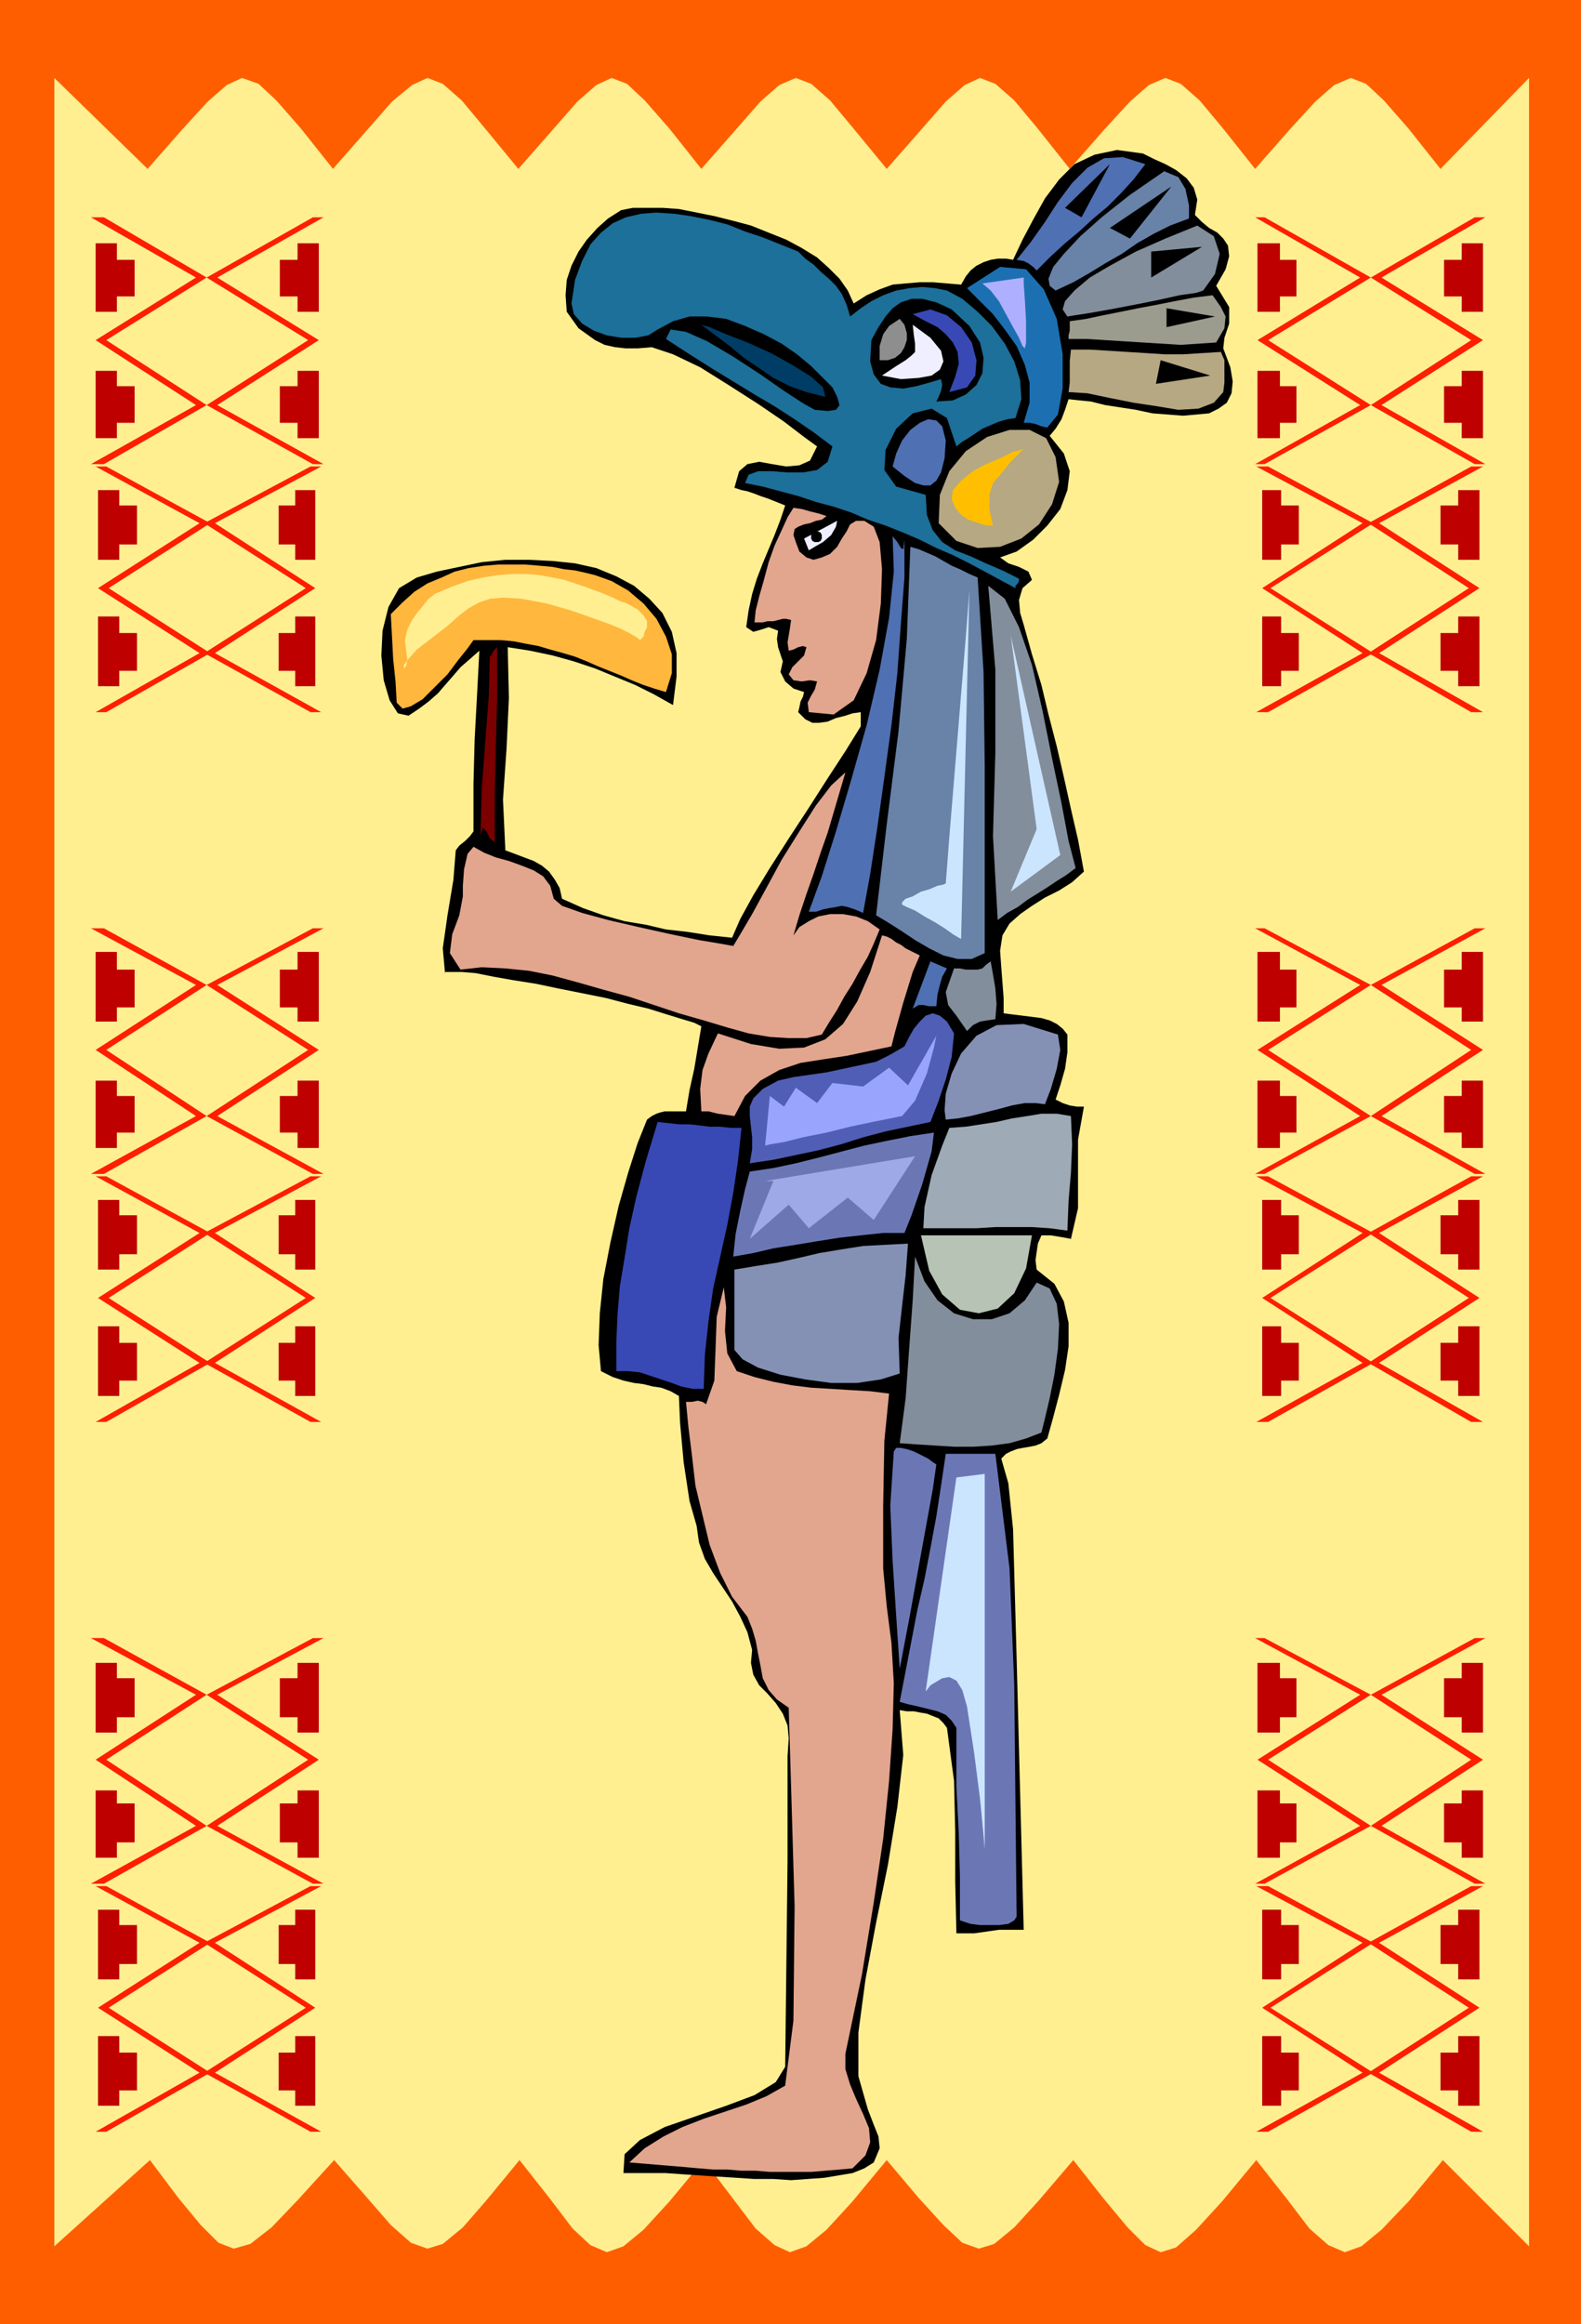 <svg xmlns="http://www.w3.org/2000/svg" fill-rule="evenodd" height="1.968in" preserveAspectRatio="none" stroke-linecap="round" viewBox="0 0 1339 1968" width="1.339in"><style>.pen1{stroke:none}.brush3{fill:#ffef91}.brush4{fill:#000}.brush6{fill:#e2a58e}.brush9{fill:#3849b5}.brush11{fill:#8491b5}.brush12{fill:#6b77b5}.brush14{fill:#efefff}.brush15{fill:#4f70b2}.brush16{fill:#6882a8}.brush18{fill:#828e9b}.brush21{fill:#b5a882}.brush24{fill:#cce5ff}.brush29{fill:#ff1e00}.brush30{fill:#bf0000}</style><path class="pen1" style="fill:#ff5e00" d="M1339 0H0v1968h1339V0z"/><path class="pen1 brush3" d="m1295 66-75 77-27-34-21-24-15-14-13-5-14 6-16 14-22 24-29 33-27-34-20-24-16-14-13-5-14 6-16 14-22 24-29 33-27-34-20-24-16-14-13-5-13 6-16 14-21 24-29 33-28-34-20-24-16-14-13-5-14 6-16 14-21 24-29 33-27-34-21-24-15-14-13-5-13 6-16 14-21 24-29 33-28-34-20-24-16-14-13-5-13 6-17 14-21 24-29 33-27-34-21-24-15-14-14-5-13 6-16 14-22 24-29 33-79-77v1836l81-73 24 32 19 23 15 15 13 5 14-4 18-14 22-23 31-34 28 32 20 23 17 15 14 5 13-4 17-14 20-23 28-34 26 33 19 25 15 14 14 6 14-5 17-14 22-24 29-35 25 33 19 25 16 14 13 6 14-5 17-14 22-24 29-35 27 32 21 23 16 15 14 5 13-4 17-14 21-23 29-34 26 33 20 24 15 15 13 6 13-4 17-15 22-24 29-35 26 33 19 25 16 14 14 6 14-5 17-14 23-24 29-35 73 73V66z"/><path class="pen1 brush4" d="m353 489 17-5 19-4 19-4 20-2h20l20 1 19 2 18 4 17 7 15 8 13 11 11 12 8 16 4 18v20l-3 24-16-9-16-8-17-7-17-7-18-6-18-5-19-4-19-3 1 43-2 43-3 43 2 43 8 3 8 3 8 3 7 4 6 5 5 7 4 7 2 9 18 8 17 6 18 5 18 3 17 4 18 2 19 3 19 2 7-16 11-20 14-23 16-25 17-26 16-25 15-23 13-21v-12l-7 1-6 2-8 2-7 3-7 1h-6l-6-3-6-6 1-4 1-5 2-4 1-4-9-3-7-6-4-8 2-9-2-6-2-6-1-7 1-7-8-3-6 2-7 2-6-4 2-14 3-14 4-13 5-13 5-12 5-12 5-13 4-12-5-2-5-2-5-2-6-2-5-2-6-2-5-1-6-2 4-14 7-6 10-2 11 2 12 2 11-1 9-4 6-12-11-8-17-13-22-15-25-16-24-15-23-11-18-6-12 1h-10l-9-1-9-2-8-4-7-5-7-5-5-7-5-7-1-14 1-13 4-12 6-12 7-10 9-10 9-8 11-7 10-2h25l14 1 15 3 15 3 16 4 15 4 15 6 15 6 13 7 13 8 10 9 9 9 7 10 5 11 11-7 11-5 11-4 11-1 12-1h11l12 1 12 1 4-7 4-5 5-4 6-3 6-2 6-1h7l6 1 8-17 9-17 10-18 12-16 13-13 17-8 19-4 22 3 4 2 6 3 9 4 9 5 9 7 6 8 3 10-2 13 6 6 6 5 7 4 5 5 4 6 1 9-3 11-8 14 11 18v14l-4 12-1 9 6 16 2 12-1 10-4 8-7 5-8 4-11 1-11 1-13-1-13-1-14-3-13-2-13-2-12-3-10-1-9-1-3 9-3 8-5 8-5 6 12 15 5 15-2 16-6 16-11 14-12 12-14 10-14 5 7 5 9 3 8 4 3 7-8 7-3 10 1 11 3 10 7 25 8 26 6 25 7 27 6 26 6 27 6 26 5 27-10 9-11 7-12 6-11 7-10 7-9 8-6 10-2 13 1 14 1 13 1 13v13l8 1 8 1 8 1 8 1 7 2 6 3 5 4 4 5v15l-2 14-4 14-4 12 6 3 6 2 6 1h6l-5 28v58l-6 26-5-1-6-1-6-1h-8l-3 7-1 7-1 7 1 8 15 12 8 15 4 18v20l-3 20-5 21-5 19-5 18-5 4-5 2-5 1-6 1-5 1-5 2-4 2-4 4 6 21 4 39 3 109 6 230h-21l-7 1-7 1-7 1h-15l-1-44v-42l-1-43-6-45-3-4-4-4-5-2-5-2-6-1-5-1h-6l-6-1 3 38-5 44-8 49-10 49-9 48-6 45v37l8 28 5 13 4 10 1 10-5 12-8 5-10 4-12 2-12 2-14 1-14 1-15-1h-16l-15-1-16-1-15-1-15-1-14-1h-36l1-16 13-12 21-11 26-9 26-9 24-9 18-11 8-13 2-174v-89l1-15-1-11-4-10-6-9-7-8-7-7-5-9-2-10 1-11-4-15-6-13-7-13-8-12-8-12-7-12-5-14-2-14-6-21-5-33-3-33-1-23-7-4-8-3-7-1-8-2-8-1-9-2-9-3-10-5-2-22 1-27 3-29 6-31 7-31 8-28 8-25 8-20 4-3 4-2 3-1 4-1h18l3-18 4-18 3-18 3-18-6-3-10-3-13-4-16-5-17-4-19-5-20-4-20-4-19-4-19-3-17-3-15-3-12-1h-14v2l-2-22 4-28 5-30 2-25 3-4 5-4 4-4 3-4v-40l1-38 2-37 2-38-8 7-8 7-6 7-7 8-6 7-8 7-8 6-9 6-9-2-7-11-5-17-2-21 1-21 5-20 9-16 15-9z"/><path class="pen1" style="fill:#ffb73d" d="m504 487 14 5 14 8 13 11 11 13 8 15 5 15v16l-5 16-10-3-9-3-10-4-9-4-10-4-10-4-9-4-10-4-10-3-11-3-10-3-11-2-10-2-11-1h-23l-5 7-8 10-9 12-11 11-10 10-10 6-7 2-5-5-1-18-2-19-1-19-1-19 10-10 10-9 11-7 12-5 11-5 12-3 13-2 12-1h23l12 1 11 1 10 2 9 1 9 2 8 2z"/><path class="pen1 brush6" d="m401 717 9 5 10 4 11 3 11 4 10 4 8 5 6 8 3 11 7 6 17 6 22 6 26 6 27 6 24 5 18 3 11 2 6-10 10-17 12-22 13-24 15-24 14-22 13-17 12-11-5 17-5 17-5 17-6 17-6 18-6 17-6 18-5 17 5-7 8-5 8-4 10-2h11l11 2 10 4 10 7-5 12-5 11-7 12-6 11-7 11-6 11-7 11-6 10-13 3h-15l-16-1-18-3-18-5-20-6-21-6-21-7-21-7-22-6-21-6-22-6-20-4-20-2-20-1-18 2-9-14 2-16 6-16 3-16v-9l1-14 3-13 5-6z"/><path class="pen1" style="fill:#7a0000" d="M421 548v42l-1 41-1 41v41l-4-3-3-6-3-3-2 6 1-39 3-40 3-39 1-41v8l1-1 2-4 3-3z"/><path class="pen1" style="fill:#1c7099" d="m676 213 6 6 7 5 6 6 7 6 6 6 5 7 4 9 3 10 9-7 9-6 10-5 11-4 11-2 11-1 11 1 10 2 13 7 13 11 12 12 11 15 8 15 5 16 1 16-5 16-7 1-7 2-7 3-7 3-6 4-6 4-5 3-5 4-8-24-13-8-16 4-14 13-9 18-1 17 10 14 25 7 1 17 5 13 8 10 11 7 13 5 13 6 14 6 14 7v2l-1 2-2 2v2l-13-7-13-7-13-7-14-7-14-6-14-7-14-6-15-6-15-5-14-6-15-5-15-4-15-5-15-4-15-4-15-3 3-7 8-3h12l13 1h13l12-2 9-7 4-13-16-12-16-11-17-11-17-10-18-11-18-11-19-12-20-13 4-8 13 2 18 8 22 13 23 15 20 14 17 11 9 5 11 1 7-1 3-4-2-7-4-8-8-8-10-10-12-10-13-9-15-8-16-7-16-6-16-2h-15l-14 4-13 7-8 5-11 2h-12l-12-2-11-4-10-6-7-8-2-9 3-20 6-16 7-14 9-10 10-8 11-5 13-3 13-1 15 1 14 2 15 3 16 4 15 6 15 5 15 6 15 6z"/><path class="pen1 brush9" d="m557 950 9 1 9 1h9l9 1 8 1h9l9 1h9l-3 28-4 27-5 27-6 27-6 27-4 28-3 28-1 29h-9l-10-2-8-3-9-3-9-3-9-3-10-1h-10v-25l1-23 2-24 4-24 4-25 6-27 8-30 10-33z"/><path class="pen1 brush6" d="m668 1446-10-7-7-8-5-10-2-11-2-10-2-11-3-10-4-10-13-17-10-20-9-24-6-25-6-25-3-26-3-24-2-21h5l5-1 4 1 3 2 7-20 1-26 1-28 6-25 2 17-1 20 2 19 8 15 15 5 16 4 16 3 16 2 17 1 16 1 17 1 16 2-4 40-1 55v53l3 32 4 31 2 34-1 39-3 44-5 49-8 54-10 61-14 67v13l4 13 5 12 6 13 5 12 1 12-4 11-11 11-11 1-12 1-12 1h-35l-12-1h-12l-12-1h-12l-12-1-11-1-12-1-12-1-12-1-12-1 13-12 16-10 16-8 18-7 18-6 18-6 17-7 16-9 7-55 1-97-3-102-2-66zm79-654 4 1 4 2 4 3 4 2 4 3 4 2 4 2 4 2-6 14-8 26-7 25-3 12-19 4-19 4-20 3-19 3-18 6-16 9-13 13-9 17-7-1-7-1-8-2h-6l-1-19 2-16 5-14 8-17 28 9 24 4 21-1 18-7 15-13 12-19 11-25 10-31z"/><path class="pen1" style="fill:#003d66" d="m699 336-16-4-14-5-14-7-13-9-12-8-12-10-12-9-12-9 7 2 14 6 18 7 20 9 18 10 16 10 10 9 2 8z"/><path class="pen1 brush11" d="m622 1075 18-3 19-3 18-4 17-4 18-3 19-3 19-1 19-1-2 27-3 26-3 27 1 30-16 5-20 3h-22l-22-3-21-4-19-6-13-7-7-8v-68z"/><path class="pen1 brush12" d="m635 992 20-3 19-4 20-5 19-5 19-5 19-4 20-4 20-3-2 16-8 28-9 26-6 15h-18l-19 2-18 2-19 3-18 3-19 3-17 4-17 3 2-19 4-20 4-18 4-15z"/><path class="pen1" style="fill:#515eb5" d="m766 886 4-8 4-7 5-6 5-5 6-2 6 2 6 5 6 10-2 20-5 19-6 18-7 18-19 4-19 4-19 5-19 6-19 5-19 4-19 4-20 3 2-12v-10l-1-9-1-9v-8l3-7 8-8 13-7 13-3 14-2 14-2 14-3 14-3 14-3 12-6 12-7z"/><path class="pen1 brush6" d="m700 437-4 3-5 1-5 2-5 1-5 2-3 2-1 5 2 6 3 8 6 5 6 2 7-2 7-3 6-6 4-7 4-6 3-6 5-3h7l8 5 5 13 2 23-1 29-4 31-8 28-11 23-17 12-21-2-1-8 3-6 3-5 2-7-6-1-7 1-7-1-4-5 3-6 5-5 5-5 2-7-3-1-4 1-4 2-4 1-1-7 1-6 1-6 1-7-4-1h-3l-4 1-4 1h-5l-4 1h-7l1-10 3-12 4-14 4-15 5-14 6-13 5-11 5-8 7 1 7 2 8 2 6 2z"/><path class="pen1 brush14" d="m709 441-1 5-4 7-7 6-7 4-5 3-4-10 28-15z"/><path class="pen1 brush15" d="m756 454 4 5 3 5 2 1 1-8v32l-3 39-3 42-5 44-6 44-6 43-6 39-6 33-7-3-6-2-5-1-5 1-6 1-5 1-6 2h-6l11-30 12-38 13-44 13-46 11-47 8-44 4-39-1-30z"/><path class="pen1 brush4" d="m806 262 15 14 9 14 3 13-1 13-5 10-9 8-11 5-14 1 2-4 2-5 1-5-1-5-10 3-11 3-11 2-11-1-8-3-6-8-3-11 1-18 6-11 6-9 6-7 7-5 9-3h9l12 3 13 6z"/><path class="pen1 brush16" d="m771 463 7 2 7 3 7 3 7 4 7 4 7 3 8 4 7 3 5 80 1 80v158l-11 5h-12l-12-3-12-6-12-7-12-8-11-7-10-6 9-77 10-79 7-78 3-78z"/><path class="pen1" style="fill:#8e8e8e" d="M745 305v-12l3-10 5-7 9-6 4 5 2 7v6l-2 6-3 5-5 4-6 2h-7z"/><path class="pen1 brush14" d="m773 275 15 11 9 11 2 9-3 7-7 5-11 2-15 1-16-3 12-8 8-5 5-4 3-3v-7l-1-7-1-9z"/><path class="pen1 brush12" d="m757 1229 2-3h4l5 1 6 2 6 3 6 3 4 3 3 2-3 21-4 22-4 22-4 22-4 22-4 22-4 21-4 21-3-45-3-46-2-47 3-46z"/><path class="pen1 brush15" d="m801 373-1 15-3 12-4 7-5 4h-6l-7-2-9-6-10-8 3-11 5-11 7-9 8-6 7-3 7 1 5 5 3 12z"/><path class="pen1 brush18" d="m775 1064 8 21 11 16 14 11 16 5h16l15-5 13-11 10-15 11 5 6 13 2 17-1 21-3 22-4 20-4 17-3 12-13 5-14 4-15 2-16 1h-16l-16-1-16-1-14-1 5-38 3-42 3-41 2-37z"/><path class="pen1 brush15" d="m802 820-4 7-2 7-2 8-1 10h-6l-5-1h-4l-5 3 15-40 14 6z"/><path class="pen1 brush9" d="m804 332 5-13 3-11-1-10-4-8-6-7-7-6-10-5-11-6 15-4 14 5 12 10 9 13 4 15-1 13-7 10-15 4z"/><path class="pen1" style="fill:#b7c4b5" d="m874 1046-5 28-10 21-14 13-16 4-16-3-15-13-11-20-7-30h94z"/><path class="pen1" style="fill:#9eaab5" d="m804 955 14-1 13-2 13-2 13-3 13-2 12-2h13l12 2 1 24-1 24-2 24-1 25-15-2-15-1h-31l-16 1h-45l1-18 6-27 9-25 6-15z"/><path class="pen1 brush21" d="m894 387 3 21-6 19-11 17-15 12-18 7-19 1-18-6-15-15 1-24 8-20 14-17 18-12 19-6h17l14 7 8 16z"/><path class="pen1 brush11" d="m896 876 2 13-3 16-5 17-5 13-8-1h-9l-11 2-11 3-12 3-12 3-11 2-10 1-1-8 1-14 5-17 8-17 13-15 17-9 23-1 29 9z"/><path class="pen1 brush18" d="m839 814 2 11 2 12 1 13-1 13-7 1-6 1-6 3-5 5-9-13-7-9-2-11 7-20h5l5 1h10l4-1 3-3 4-3z"/><path class="pen1" style="fill:#1c70b2" d="m887 362-5-1-5-2-5-1h-5l5-17v-17l-4-15-7-16-10-14-10-13-12-12-10-10 28-18 22 2 15 17 11 25 5 30v29l-4 22-9 11z"/><path class="pen1 brush18" d="m911 735-8 6-8 5-9 6-8 5-8 5-8 6-9 5-8 6-4-71 2-71v-70l-6-71 14 11 12 24 11 32 9 39 8 40 8 38 6 32 6 23z"/><path class="pen1 brush15" d="m970 139-10 13-11 12-11 11-12 10-12 11-12 10-12 11-12 12-3-3-4-3-4-2-6-1 12-15 12-17 11-17 12-16 13-13 14-8 16-1 19 6z"/><path class="pen1 brush16" d="m986 145 12 5 6 10 3 14v11l-16 6-14 7-14 8-13 9-14 8-13 8-14 8-15 7-5-4-1-6 4-10 9-11 14-15 18-16 24-19 29-20z"/><path class="pen1 brush21" d="m1034 298 3 7v19l-1 8-8 9-13 5-17 1-18-3-20-3-20-4-19-4-16-1 1-8v-18l1-10h16l16 1 16 1 16 1 15 1h16l16-1 16-1z"/><path class="pen1 brush18" d="m1014 191 14 9 5 15-4 17-10 14-6 2-14 2-18 4-20 4-21 4-17 3-13 2-6 1-4-6 2-7 8-9 13-11 17-10 22-12 25-11 27-11z"/><path class="pen1" style="fill:#9b9b8e" d="m1027 250 7 10 4 8-1 10-7 12-15 1-15 1-16-1-16-1-16-1-16-1-16-1h-15v-3l1-4v-8l14-2 14-3 15-3 15-3 16-3 15-3 16-3 16-2z"/><path class="pen1 brush12" d="M843 1231h-42l-4 27-4 26-5 27-5 26-6 26-5 26-5 26-5 26 7 2 9 2 8 2 8 2 7 3 5 5 4 6v50l2 39 1 37v37l3 1 6 2 8 1h16l8-1 5-3 2-3-1-97-1-99-4-99-12-97z"/><path class="pen1 brush24" d="m821 500-7 295-2-1-5-3-7-5-8-5-9-5-8-5-7-3-4-2v-2l3-3 6-2 7-4 7-2 7-3 5-1 2-1 3-39 7-85 7-85 3-39zm57 202-22-164 42 186-42 31 22-53z"/><path class="pen1 brush4" d="m916 184-14-8 38-37-24 45zm41 18-17-9 52-35-35 44zm18 33v-22l43-4-43 26zm13 42v-16l41 7-41 9zm-9 48 4-20 42 13-46 7z"/><path class="pen1" style="fill:#ffbf00" d="m867 380-3 1-7 2-10 5-12 5-11 6-10 8-7 8-1 8 3 7 5 6 6 4 6 2 6 2 4 1h5l-1-4-2-10v-12l3-10 7-8 8-10 8-8 3-3z"/><path class="pen1" style="fill:#afafff" d="m832 240 35-5v5l1 14 1 18v18l-1 5-2-2-3-7-5-9-6-11-6-11-7-9-7-6z"/><path class="pen1" style="fill:#99a5fc" d="m652 928-4 42 4-1 12-2 16-4 20-4 20-5 19-4 15-3 10-2 11-13 10-23 6-22 2-10-24 42-16-15-22 16-26-3-13 17-18-13-10 16-12-9z"/><path class="pen1" style="fill:#9eaae8" d="M648 1000h7l-20 49 33-29 17 20 33-26 22 19 35-54-127 21z"/><path class="pen1 brush4" d="M692 450h1l2 1 1 2v3l-1 2-2 1h-3l-2-1-1-2v-3l1-2 2-1h2z"/><path class="pen1 brush24" d="m834 1248-24 3-26 181 1-1 3-4 5-3 5-3 6-1 6 3 5 8 4 14 6 39 5 39 3 31 1 12v-318z"/><path class="pen1 brush3" d="m368 503-1 1-4 3-4 5-5 6-5 7-4 8-2 9 1 9 1 8-1 5-2 2v-3l4-5 7-8 13-10 13-10 10-9 8-6 9-5 9-3 11-1 16 1 21 4 21 6 17 6 14 5 10 4 8 4 5 3 3 2 1 1 1-1 2-2 1-4 2-4v-5l-3-5-5-5-9-5-6-2-6-3-7-3-8-3-8-3-9-3-9-3-10-2-11-2-11-1h-12l-12 1-13 2-13 3-14 5-14 6z"/><path class="pen1 brush29" d="M1256 1490h-10l-85 56 88 49h9l-88-49 86-56zm0 0h-10l-85-55 88-48h9l-88 48 86 55z"/><path class="pen1 brush30" d="M1256 1573v-57h-18v11h-15v33h15v13h18zm0-165v59h-18v-13h-15v-33h15v-13h18z"/><path class="pen1 brush29" d="M1253 1700h-9l-85 55 87 50h10l-88-50 85-55zm0 0h-9l-85-55 87-48h10l-88 48 85 55z"/><path class="pen1 brush30" d="M1253 1783v-59h-18v14h-15v32h15v13h18zm0-166v59h-18v-13h-15v-33h15v-13h18z"/><path class="pen1 brush29" d="M1065 1490h9l87 56-90 49h-8l89-49-87-56zm0 0h9l87-55-90-48h-8l89 48-87 55z"/><path class="pen1 brush30" d="M1065 1573v-57h19v11h14v33h-14v13h-19zm0-165v59h19v-13h14v-33h-14v-13h-19z"/><path class="pen1 brush29" d="M1069 1700h7l87 55-89 50h-10l90-50-85-55zm0 0h7l87-55-89-48h-10l90 48-85 55z"/><path class="pen1 brush30" d="M1069 1783v-59h16v14h15v32h-15v13h-16zm0-166v59h16v-13h15v-33h-15v-13h-16z"/><path class="pen1 brush29" d="M270 1490h-9l-86 56 90 49h9l-90-49 86-56zm0 0h-9l-86-55 90-48h9l-90 48 86 55z"/><path class="pen1 brush30" d="M270 1573v-57h-18v11h-15v33h15v13h18zm0-165v59h-18v-13h-15v-33h15v-13h18z"/><path class="pen1 brush29" d="M267 1700h-8l-86 55 90 50h9l-90-50 85-55zm0 0h-8l-86-55 90-48h9l-90 48 85 55z"/><path class="pen1 brush30" d="M267 1783v-59h-17v14h-14v32h14v13h17zm0-166v59h-17v-13h-14v-33h14v-13h17z"/><path class="pen1 brush29" d="M81 1490h9l85 56-87 49H77l89-49-85-56zm0 0h9l85-55-87-48H77l89 48-85 55z"/><path class="pen1 brush30" d="M81 1573v-57h18v11h15v33H99v13H81zm0-165v59h18v-13h15v-33H99v-13H81z"/><path class="pen1 brush29" d="M83 1700h9l86 55-88 50h-9l88-50-86-55zm0 0h9l86-55-88-48h-9l88 48-86 55z"/><path class="pen1 brush30" d="M83 1783v-59h18v14h15v32h-15v13H83zm0-166v59h18v-13h15v-33h-15v-13H83z"/><path class="pen1 brush29" d="M1256 889h-10l-85 56 88 49h9l-88-49 86-56zm0 0h-10l-85-55 88-48h9l-88 48 86 55z"/><path class="pen1 brush30" d="M1256 972v-57h-18v13h-15v31h15v13h18zm0-166v59h-18v-12h-15v-32h15v-15h18z"/><path class="pen1 brush29" d="M1253 1099h-9l-85 55 87 50h10l-88-50 85-55zm0 0h-9l-85-55 87-48h10l-88 48 85 55z"/><path class="pen1 brush30" d="M1253 1182v-59h-18v14h-15v32h15v13h18zm0-166v59h-18v-13h-15v-33h15v-13h18z"/><path class="pen1 brush29" d="M1065 889h9l87 56-90 49h-8l89-49-87-56zm0 0h9l87-55-90-48h-8l89 48-87 55z"/><path class="pen1 brush30" d="M1065 972v-57h19v13h14v31h-14v13h-19zm0-166v59h19v-12h14v-32h-14v-15h-19z"/><path class="pen1 brush29" d="M1069 1099h7l87 55-89 50h-10l90-50-85-55zm0 0h7l87-55-89-48h-10l90 48-85 55z"/><path class="pen1 brush30" d="M1069 1182v-59h16v14h15v32h-15v13h-16zm0-166v59h16v-13h15v-33h-15v-13h-16z"/><path class="pen1 brush29" d="M270 889h-9l-86 56 90 49h9l-90-49 86-56zm0 0h-9l-86-55 90-48h9l-90 48 86 55z"/><path class="pen1 brush30" d="M270 972v-57h-18v13h-15v31h15v13h18zm0-166v59h-18v-12h-15v-32h15v-15h18z"/><path class="pen1 brush29" d="M267 1099h-8l-86 55 90 50h9l-90-50 85-55zm0 0h-8l-86-55 90-48h9l-90 48 85 55z"/><path class="pen1 brush30" d="M267 1182v-59h-17v14h-14v32h14v13h17zm0-166v59h-17v-13h-14v-33h14v-13h17z"/><path class="pen1 brush29" d="M81 889h9l85 56-87 49H77l89-49-85-56zm0 0h9l85-55-87-48H77l89 48-85 55z"/><path class="pen1 brush30" d="M81 972v-57h18v13h15v31H99v13H81zm0-166v59h18v-12h15v-32H99v-15H81z"/><path class="pen1 brush29" d="M83 1099h9l86 55-88 50h-9l88-50-86-55zm0 0h9l86-55-88-48h-9l88 48-86 55z"/><path class="pen1 brush30" d="M83 1182v-59h18v14h15v32h-15v13H83zm0-166v59h18v-13h15v-33h-15v-13H83z"/><path class="pen1 brush29" d="M1256 288h-10l-85 55 88 50h9l-88-50 86-55zm0 0h-10l-85-53 88-51h9l-88 51 86 53z"/><path class="pen1 brush30" d="M1256 371v-57h-18v13h-15v31h15v13h18zm0-165v58h-18v-13h-15v-31h15v-14h18z"/><path class="pen1 brush29" d="M1253 498h-9l-85 55 87 50h10l-88-50 85-55zm0 0h-9l-85-55 87-48h10l-88 48 85 55z"/><path class="pen1 brush30" d="M1253 581v-59h-18v14h-15v32h15v13h18zm0-166v59h-18v-13h-15v-33h15v-13h18z"/><path class="pen1 brush29" d="M1065 288h9l87 55-90 50h-8l89-50-87-55zm0 0h9l87-53-90-51h-8l89 51-87 53z"/><path class="pen1 brush30" d="M1065 371v-57h19v13h14v31h-14v13h-19zm0-165v58h19v-13h14v-31h-14v-14h-19z"/><path class="pen1 brush29" d="M1069 498h7l87 55-89 50h-10l90-50-85-55zm0 0h7l87-55-89-48h-10l90 48-85 55z"/><path class="pen1 brush30" d="M1069 581v-59h16v14h15v32h-15v13h-16zm0-166v59h16v-13h15v-33h-15v-13h-16z"/><path class="pen1 brush29" d="M270 288h-9l-86 55 90 50h9l-90-50 86-55zm0 0h-9l-86-53 90-51h9l-90 51 86 53z"/><path class="pen1 brush30" d="M270 371v-57h-18v13h-15v31h15v13h18zm0-165v58h-18v-13h-15v-31h15v-14h18z"/><path class="pen1 brush29" d="M267 498h-8l-86 55 90 50h9l-90-50 85-55zm0 0h-8l-86-55 90-48h9l-90 48 85 55z"/><path class="pen1 brush30" d="M267 581v-59h-17v14h-14v32h14v13h17zm0-166v59h-17v-13h-14v-33h14v-13h17z"/><path class="pen1 brush29" d="M81 288h9l85 55-87 50H77l89-50-85-55zm0 0h9l85-53-87-51H77l89 51-85 53z"/><path class="pen1 brush30" d="M81 371v-57h18v13h15v31H99v13H81zm0-165v58h18v-13h15v-31H99v-14H81z"/><path class="pen1 brush29" d="M83 498h9l86 55-88 50h-9l88-50-86-55zm0 0h9l86-55-88-48h-9l88 48-86 55z"/><path class="pen1 brush30" d="M83 581v-59h18v14h15v32h-15v13H83zm0-166v59h18v-13h15v-33h-15v-13H83z"/></svg>
